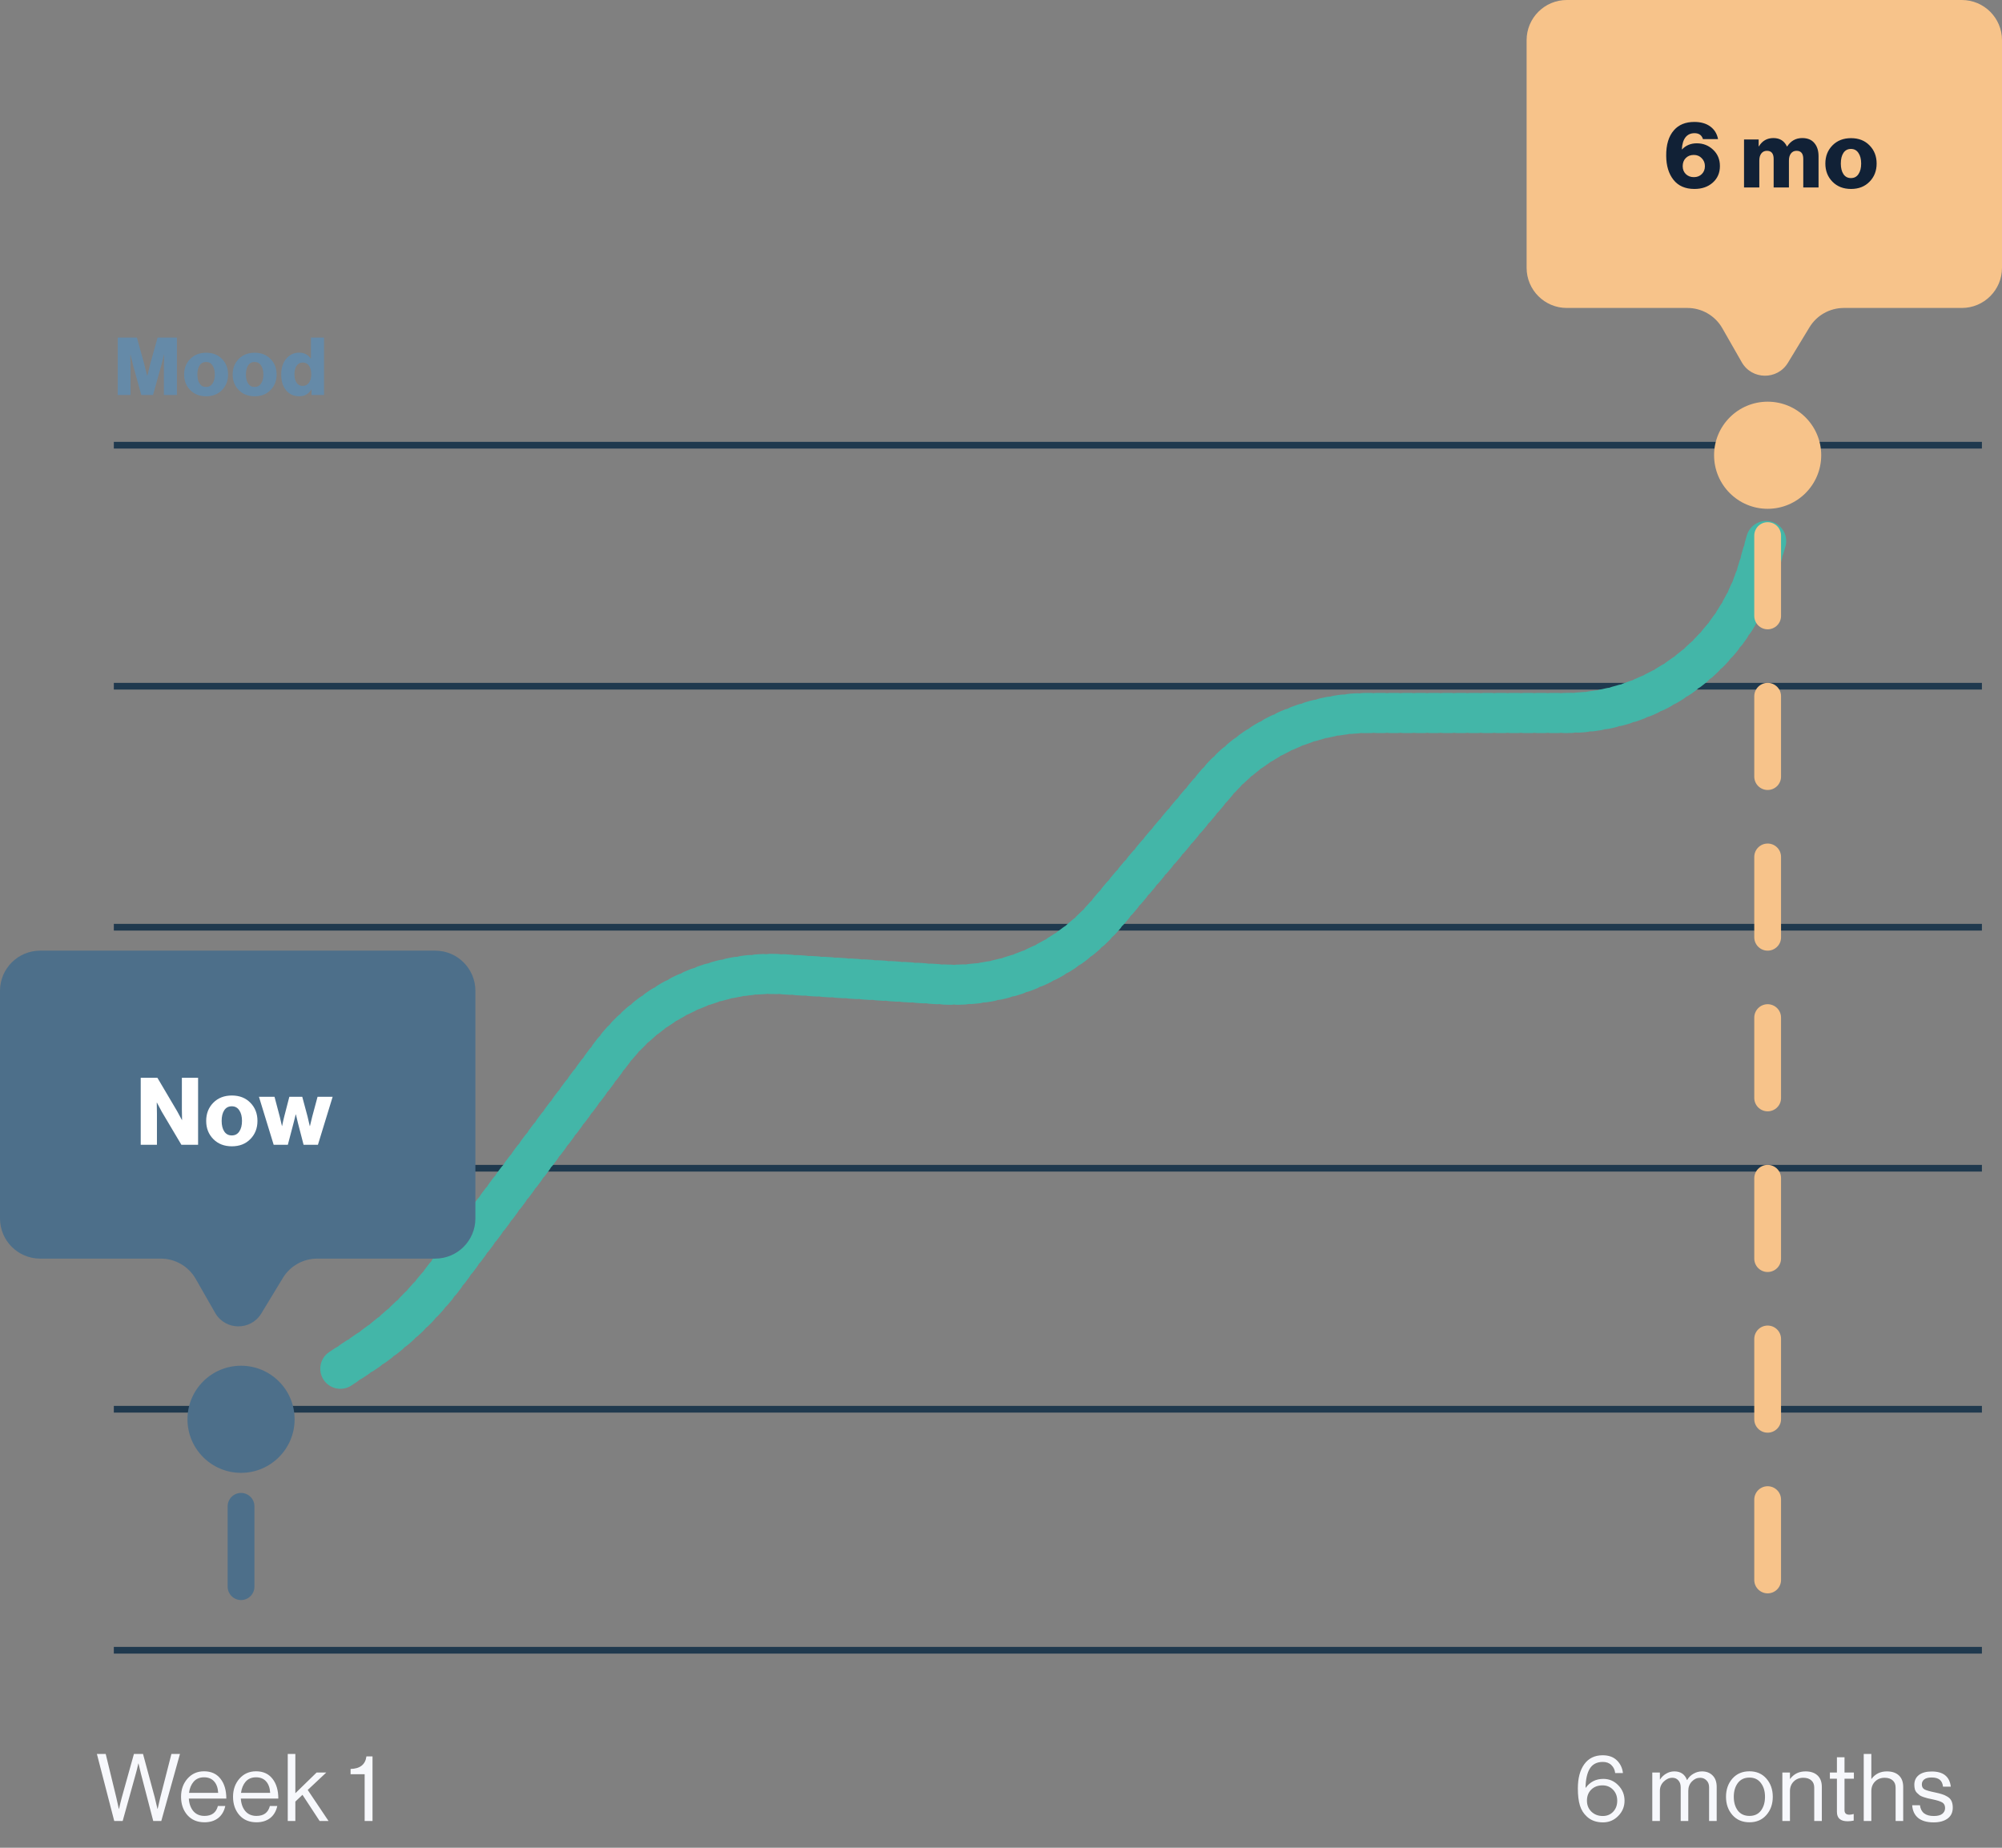<svg width="299" height="276" viewBox="0 0 299 276" fill="none" xmlns="http://www.w3.org/2000/svg">
<rect x="0" y="0" width="299" height="276" fill="#808080" stroke="none"/>
<style>
@keyframes lineDraw{to{stroke-dashoffset:0}}
.chart-line{stroke-dasharray:1;stroke-dashoffset:1;animation:lineDraw 1200ms cubic-bezier(0.22,1,0.36,1) 150ms forwards}
@keyframes fadeIn{to{opacity:1}}
.fade-in{opacity:0;animation:fadeIn 500ms ease 900ms forwards}
@media (prefers-reduced-motion: reduce){.chart-line{animation:none;stroke-dashoffset:0}.fade-in{animation:none;opacity:1}}
</style>
<line x1="17" y1="66.5" x2="296" y2="66.5" stroke="#1F394E"/>
<line x1="17" y1="102.5" x2="296" y2="102.5" stroke="#1F394E"/>
<line x1="17" y1="138.5" x2="296" y2="138.5" stroke="#1F394E"/>
<line x1="17" y1="174.5" x2="296" y2="174.5" stroke="#1F394E"/>
<line x1="17" y1="210.5" x2="296" y2="210.5" stroke="#1F394E"/>
<line x1="17" y1="246.5" x2="296" y2="246.5" stroke="#1F394E"/>
<path d="M17.062 272L14.472 261.99H15.788L17.37 268.5L17.748 270.194H17.776C17.935 269.485 18.075 268.911 18.196 268.472L20.002 261.99H21.36L23.11 268.472L23.516 270.194H23.544C23.703 269.475 23.834 268.911 23.936 268.5L25.602 261.99H26.876L24.09 272H22.886L21.052 264.944L20.688 263.418H20.66C20.52 264.043 20.394 264.552 20.282 264.944L18.322 272H17.062ZM30.54 272.196C29.467 272.196 28.613 271.837 27.978 271.118C27.353 270.39 27.04 269.48 27.04 268.388C27.04 267.315 27.357 266.414 27.992 265.686C28.636 264.949 29.462 264.58 30.47 264.58C31.534 264.58 32.355 264.953 32.934 265.7C33.513 266.437 33.802 267.422 33.802 268.654H28.202C28.249 269.419 28.473 270.045 28.874 270.53C29.285 271.006 29.84 271.244 30.54 271.244C31.623 271.244 32.29 270.749 32.542 269.76H33.648C33.48 270.535 33.125 271.137 32.584 271.566C32.043 271.986 31.361 272.196 30.54 272.196ZM31.982 266.092C31.618 265.681 31.114 265.476 30.47 265.476C29.826 265.476 29.313 265.691 28.93 266.12C28.557 266.549 28.323 267.109 28.23 267.8H32.584C32.547 267.072 32.346 266.503 31.982 266.092ZM38.305 272.196C37.231 272.196 36.377 271.837 35.743 271.118C35.117 270.39 34.805 269.48 34.805 268.388C34.805 267.315 35.122 266.414 35.757 265.686C36.401 264.949 37.227 264.58 38.235 264.58C39.299 264.58 40.12 264.953 40.699 265.7C41.278 266.437 41.567 267.422 41.567 268.654H35.967C36.014 269.419 36.237 270.045 36.639 270.53C37.05 271.006 37.605 271.244 38.305 271.244C39.388 271.244 40.055 270.749 40.307 269.76H41.413C41.245 270.535 40.89 271.137 40.349 271.566C39.807 271.986 39.126 272.196 38.305 272.196ZM39.747 266.092C39.383 265.681 38.879 265.476 38.235 265.476C37.591 265.476 37.078 265.691 36.695 266.12C36.322 266.549 36.088 267.109 35.995 267.8H40.349C40.312 267.072 40.111 266.503 39.747 266.092ZM47.736 272L45.174 268.094L44.11 269.102V272H42.976V261.99H44.11V267.856L47.288 264.762H48.73L45.958 267.366L49.066 272H47.736ZM54.46 272V265.014H52.36V264.23C53.779 264.193 54.567 263.567 54.726 262.354H55.636V272H54.46Z" fill="#F7F8FC"/>
<path d="M239.406 272.21C238.426 272.21 237.628 271.925 237.012 271.356C236.517 270.908 236.167 270.353 235.962 269.69C235.757 269.018 235.654 268.169 235.654 267.142C235.654 265.621 235.971 264.417 236.606 263.53C237.25 262.634 238.169 262.186 239.364 262.186C240.269 262.186 240.979 262.443 241.492 262.956C242.005 263.46 242.304 264.09 242.388 264.846H241.226C241.179 264.37 240.993 263.973 240.666 263.656C240.349 263.339 239.924 263.18 239.392 263.18C238.496 263.18 237.843 263.516 237.432 264.188C237.031 264.851 236.821 265.803 236.802 267.044H236.83C237.474 266.157 238.351 265.714 239.462 265.714C240.339 265.714 241.081 266.031 241.688 266.666C242.304 267.291 242.617 268.047 242.626 268.934C242.635 269.83 242.323 270.6 241.688 271.244C241.063 271.888 240.302 272.21 239.406 272.21ZM239.378 271.258C240.003 271.258 240.517 271.048 240.918 270.628C241.329 270.199 241.534 269.648 241.534 268.976C241.534 268.304 241.324 267.753 240.904 267.324C240.484 266.895 239.961 266.68 239.336 266.68C238.645 266.68 238.085 266.89 237.656 267.31C237.227 267.73 237.012 268.281 237.012 268.962C237.012 269.634 237.236 270.185 237.684 270.614C238.132 271.043 238.697 271.258 239.378 271.258ZM246.771 272V264.762H247.905V265.798H247.933C248.167 265.434 248.47 265.145 248.843 264.93C249.217 264.706 249.623 264.594 250.061 264.594C251.004 264.594 251.634 265.023 251.951 265.882H251.979C252.203 265.481 252.516 265.168 252.917 264.944C253.319 264.711 253.743 264.594 254.191 264.594C254.854 264.594 255.386 264.799 255.787 265.21C256.189 265.611 256.389 266.181 256.389 266.918V272H255.255V266.974C255.255 266.535 255.125 266.19 254.863 265.938C254.611 265.677 254.299 265.546 253.925 265.546C253.449 265.546 253.034 265.733 252.679 266.106C252.325 266.479 252.147 266.941 252.147 267.492V272H251.013V266.974C251.013 266.535 250.897 266.19 250.663 265.938C250.439 265.677 250.141 265.546 249.767 265.546C249.301 265.546 248.871 265.737 248.479 266.12C248.097 266.493 247.905 266.951 247.905 267.492V272H246.771ZM263.814 271.104C263.18 271.832 262.335 272.196 261.28 272.196C260.226 272.196 259.376 271.832 258.732 271.104C258.098 270.376 257.78 269.471 257.78 268.388C257.78 267.305 258.098 266.4 258.732 265.672C259.376 264.944 260.226 264.58 261.28 264.58C262.335 264.58 263.18 264.944 263.814 265.672C264.449 266.4 264.766 267.305 264.766 268.388C264.766 269.471 264.449 270.376 263.814 271.104ZM259.544 270.446C259.955 270.978 260.534 271.244 261.28 271.244C262.027 271.244 262.601 270.978 263.002 270.446C263.404 269.905 263.604 269.219 263.604 268.388C263.604 267.548 263.399 266.862 262.988 266.33C262.587 265.789 262.018 265.518 261.28 265.518C260.534 265.518 259.955 265.789 259.544 266.33C259.143 266.871 258.942 267.557 258.942 268.388C258.942 269.219 259.143 269.905 259.544 270.446ZM267.331 264.762V265.714H267.359C267.919 264.967 268.685 264.594 269.655 264.594C270.421 264.594 271.018 264.795 271.447 265.196C271.877 265.597 272.091 266.171 272.091 266.918V272H270.957V267.016C270.957 266.549 270.813 266.19 270.523 265.938C270.234 265.677 269.833 265.546 269.319 265.546C268.741 265.546 268.265 265.733 267.891 266.106C267.518 266.479 267.331 266.96 267.331 267.548V272H266.197V264.762H267.331ZM273.295 265.686V264.762H274.345V262.48H275.479V264.762H276.879V265.686H275.479V270.39C275.479 270.838 275.722 271.062 276.207 271.062C276.412 271.062 276.613 271.029 276.809 270.964H276.851V271.944C276.543 272.009 276.24 272.042 275.941 272.042C274.877 272.042 274.345 271.575 274.345 270.642V265.686H273.295ZM279.484 261.99V265.714H279.512C280.072 264.967 280.837 264.594 281.808 264.594C282.573 264.594 283.171 264.795 283.6 265.196C284.029 265.597 284.244 266.171 284.244 266.918V272H283.11V267.016C283.11 266.549 282.965 266.19 282.676 265.938C282.387 265.677 281.985 265.546 281.472 265.546C280.893 265.546 280.417 265.733 280.044 266.106C279.671 266.479 279.484 266.96 279.484 267.548V272H278.35V261.99H279.484ZM288.791 272.21C287.801 272.21 287.031 271.991 286.481 271.552C285.939 271.104 285.641 270.469 285.585 269.648H286.747C286.877 270.721 287.568 271.258 288.819 271.258C289.388 271.258 289.808 271.151 290.079 270.936C290.359 270.712 290.499 270.423 290.499 270.068C290.499 269.685 290.363 269.41 290.093 269.242C289.822 269.074 289.327 268.915 288.609 268.766C288.31 268.701 288.072 268.649 287.895 268.612C287.727 268.565 287.521 268.505 287.279 268.43C287.036 268.346 286.845 268.257 286.705 268.164C286.574 268.061 286.439 267.94 286.299 267.8C286.159 267.66 286.056 267.487 285.991 267.282C285.935 267.077 285.907 266.848 285.907 266.596C285.907 265.98 286.131 265.495 286.579 265.14C287.036 264.785 287.68 264.608 288.511 264.608C290.228 264.608 291.175 265.364 291.353 266.876H290.191C290.135 266.4 289.971 266.055 289.701 265.84C289.43 265.616 289.024 265.504 288.483 265.504C287.988 265.504 287.619 265.602 287.377 265.798C287.143 265.985 287.027 266.232 287.027 266.54C287.027 266.895 287.167 267.147 287.447 267.296C287.727 267.436 288.235 267.581 288.973 267.73C289.421 267.823 289.771 267.912 290.023 267.996C290.284 268.071 290.555 268.192 290.835 268.36C291.115 268.519 291.32 268.733 291.451 269.004C291.581 269.275 291.647 269.611 291.647 270.012C291.647 270.721 291.385 271.267 290.863 271.65C290.34 272.023 289.649 272.21 288.791 272.21Z" fill="#F7F8FC"/>
<circle cx="36" cy="212" r="8" fill="#4D6F8A"/>
<circle cx="264" cy="68" r="8" fill="#F7C38A"/>
<path d="M228 6C228 2.686 230.686 0 234 0H293C296.314 0 299 2.686 299 6V40C299 43.314 296.314 46 293 46H275.376C273.28 46 271.336 47.094 270.248 48.886L267.024 54.196C265.442 56.802 261.644 56.752 260.131 54.105L257.228 49.023C256.159 47.154 254.171 46 252.018 46H234C230.686 46 228 43.314 228 40V6Z" fill="#F7C38A"/>
<path class="chart-line" d="M50 205L54.079 202.296C58.866 199.122 63.07 195.148 66.507 190.547L91.179 157.522C97.248 149.399 107.01 144.891 117.129 145.538L140.458 147.032C149.97 147.641 159.206 143.692 165.34 136.396L181.476 117.197C187.176 110.416 195.582 106.5 204.441 106.5H233.805C247.211 106.5 258.989 97.606 262.659 84.712L264 80" stroke="#43B6A8" stroke-width="6" stroke-linecap="round" pathLength="1" stroke-dasharray="1" stroke-dashoffset="1"/>
<path d="M264 80L264 247" stroke="#F7C38A" stroke-width="4" stroke-linecap="round" stroke-dasharray="12 12"/>
<path d="M36 225L36 247" stroke="#4D6F8A" stroke-width="4" stroke-linecap="round" stroke-dasharray="12 12"/>
<path d="M0 148C0 144.686 2.686 142 6 142H65C68.314 142 71 144.686 71 148V182C71 185.314 68.314 188 65 188H47.376C45.28 188 43.336 189.094 42.248 190.886L39.024 196.196C37.442 198.802 33.644 198.751 32.132 196.105L29.227 191.023C28.159 189.154 26.171 188 24.018 188H6C2.686 188 0 185.314 0 182V148Z" fill="#4D6F8A"/>
<path d="M21.017 171V160.99H23.509L26.477 166.016L27.163 167.29H27.191C27.172 166.487 27.163 165.969 27.163 165.736V160.99H29.585V171H27.093L24.153 166.044L23.439 164.7H23.411C23.43 165.559 23.439 166.105 23.439 166.338V171H21.017ZM33.496 169.012C33.758 169.404 34.131 169.6 34.616 169.6C35.102 169.6 35.475 169.404 35.736 169.012C36.007 168.62 36.142 168.093 36.142 167.43C36.142 166.767 36.007 166.24 35.736 165.848C35.475 165.447 35.102 165.246 34.616 165.246C34.131 165.246 33.758 165.442 33.496 165.834C33.235 166.226 33.104 166.758 33.104 167.43C33.104 168.093 33.235 168.62 33.496 169.012ZM37.388 170.146C36.688 170.865 35.769 171.224 34.63 171.224C33.492 171.224 32.568 170.865 31.858 170.146C31.149 169.427 30.794 168.522 30.794 167.43C30.794 166.338 31.149 165.433 31.858 164.714C32.568 163.995 33.492 163.636 34.63 163.636C35.769 163.636 36.688 163.995 37.388 164.714C38.098 165.433 38.452 166.338 38.452 167.43C38.452 168.522 38.098 169.427 37.388 170.146ZM40.874 171L38.676 163.832H41L41.784 166.8L42.106 168.186H42.134C42.246 167.635 42.354 167.159 42.456 166.758L43.212 163.832H45.144L45.928 166.758L46.264 168.2H46.292C46.414 167.649 46.526 167.183 46.628 166.8L47.426 163.832H49.68L47.482 171H45.34L44.5 167.752L44.192 166.464H44.164C44.052 166.949 43.945 167.379 43.842 167.752L42.988 171H40.874Z" fill="white"/>
<path d="M253.062 28.224C251.7 28.224 250.659 27.771 249.94 26.866C249.222 25.961 248.858 24.766 248.848 23.282C248.83 21.621 249.217 20.342 250.01 19.446C250.729 18.625 251.742 18.214 253.048 18.214C254.028 18.214 254.826 18.443 255.442 18.9C256.058 19.357 256.441 19.983 256.59 20.776H254.336C254.159 20.188 253.739 19.894 253.076 19.894C252.498 19.894 252.045 20.104 251.718 20.524C251.401 20.944 251.224 21.541 251.186 22.316H251.214C251.793 21.709 252.526 21.406 253.412 21.406C254.364 21.406 255.176 21.723 255.848 22.358C256.53 22.993 256.87 23.809 256.87 24.808C256.87 25.825 256.511 26.651 255.792 27.286C255.083 27.911 254.173 28.224 253.062 28.224ZM251.774 25.998C252.092 26.306 252.493 26.46 252.978 26.46C253.464 26.46 253.86 26.306 254.168 25.998C254.476 25.69 254.63 25.298 254.63 24.822C254.63 24.346 254.472 23.949 254.154 23.632C253.846 23.305 253.454 23.142 252.978 23.142C252.474 23.142 252.068 23.301 251.76 23.618C251.462 23.926 251.312 24.327 251.312 24.822C251.312 25.298 251.466 25.69 251.774 25.998ZM260.472 28V20.832H262.656V21.854H262.698C263.193 21.033 263.916 20.622 264.868 20.622C265.811 20.622 266.483 21.042 266.884 21.882H266.912C267.454 21.042 268.205 20.622 269.166 20.622C269.96 20.622 270.562 20.869 270.972 21.364C271.392 21.849 271.602 22.507 271.602 23.338V28H269.32V23.744C269.32 22.932 268.984 22.526 268.312 22.526C267.958 22.526 267.678 22.661 267.472 22.932C267.276 23.193 267.178 23.543 267.178 23.982V28H264.896V23.744C264.896 22.932 264.56 22.526 263.888 22.526C263.534 22.526 263.254 22.661 263.048 22.932C262.852 23.193 262.754 23.543 262.754 23.982V28H260.472ZM275.32 26.012C275.582 26.404 275.955 26.6 276.44 26.6C276.926 26.6 277.299 26.404 277.56 26.012C277.831 25.62 277.966 25.093 277.966 24.43C277.966 23.767 277.831 23.24 277.56 22.848C277.299 22.447 276.926 22.246 276.44 22.246C275.955 22.246 275.582 22.442 275.32 22.834C275.059 23.226 274.928 23.758 274.928 24.43C274.928 25.093 275.059 25.62 275.32 26.012ZM279.212 27.146C278.512 27.865 277.593 28.224 276.454 28.224C275.316 28.224 274.392 27.865 273.682 27.146C272.973 26.427 272.618 25.522 272.618 24.43C272.618 23.338 272.973 22.433 273.682 21.714C274.392 20.995 275.316 20.636 276.454 20.636C277.593 20.636 278.512 20.995 279.212 21.714C279.922 22.433 280.276 23.338 280.276 24.43C280.276 25.522 279.922 26.427 279.212 27.146Z" fill="#112136"/>
<path d="M17.588 59V50.42H20.444L21.488 54.176L21.98 56.132H22.004C22.228 55.188 22.388 54.536 22.484 54.176L23.54 50.42H26.42V59H24.476V54.68L24.512 52.964H24.488C24.288 53.82 24.156 54.352 24.092 54.56L22.856 59H21.104L19.88 54.572L19.484 52.964H19.46C19.484 53.884 19.496 54.46 19.496 54.692V59H17.588ZM29.816 57.296C30.04 57.632 30.36 57.8 30.776 57.8C31.192 57.8 31.512 57.632 31.736 57.296C31.968 56.96 32.084 56.508 32.084 55.94C32.084 55.372 31.968 54.92 31.736 54.584C31.512 54.24 31.192 54.068 30.776 54.068C30.36 54.068 30.04 54.236 29.816 54.572C29.592 54.908 29.48 55.364 29.48 55.94C29.48 56.508 29.592 56.96 29.816 57.296ZM33.152 58.268C32.552 58.884 31.764 59.192 30.788 59.192C29.812 59.192 29.02 58.884 28.412 58.268C27.804 57.652 27.5 56.876 27.5 55.94C27.5 55.004 27.804 54.228 28.412 53.612C29.02 52.996 29.812 52.688 30.788 52.688C31.764 52.688 32.552 52.996 33.152 53.612C33.76 54.228 34.064 55.004 34.064 55.94C34.064 56.876 33.76 57.652 33.152 58.268ZM37.065 57.296C37.289 57.632 37.609 57.8 38.025 57.8C38.441 57.8 38.761 57.632 38.985 57.296C39.217 56.96 39.333 56.508 39.333 55.94C39.333 55.372 39.217 54.92 38.985 54.584C38.761 54.24 38.441 54.068 38.025 54.068C37.609 54.068 37.289 54.236 37.065 54.572C36.841 54.908 36.729 55.364 36.729 55.94C36.729 56.508 36.841 56.96 37.065 57.296ZM40.401 58.268C39.801 58.884 39.013 59.192 38.037 59.192C37.061 59.192 36.269 58.884 35.661 58.268C35.053 57.652 34.749 56.876 34.749 55.94C34.749 55.004 35.053 54.228 35.661 53.612C36.269 52.996 37.061 52.688 38.037 52.688C39.013 52.688 39.801 52.996 40.401 53.612C41.009 54.228 41.313 55.004 41.313 55.94C41.313 56.876 41.009 57.652 40.401 58.268ZM44.686 59.192C43.886 59.192 43.238 58.9 42.742 58.316C42.246 57.732 41.998 56.936 41.998 55.928C41.998 54.968 42.246 54.188 42.742 53.588C43.246 52.98 43.894 52.676 44.686 52.676C45.422 52.676 45.994 52.968 46.402 53.552H46.438V50.42H48.394V59H46.522V58.172H46.498C46.098 58.852 45.494 59.192 44.686 59.192ZM45.19 57.644C45.59 57.644 45.906 57.488 46.138 57.176C46.37 56.856 46.486 56.44 46.486 55.928C46.486 55.392 46.378 54.964 46.162 54.644C45.946 54.316 45.63 54.152 45.214 54.152C44.83 54.152 44.526 54.312 44.302 54.632C44.086 54.952 43.978 55.376 43.978 55.904C43.978 56.44 44.086 56.864 44.302 57.176C44.518 57.488 44.814 57.644 45.19 57.644Z" fill="#658AA8"/>
</svg>
